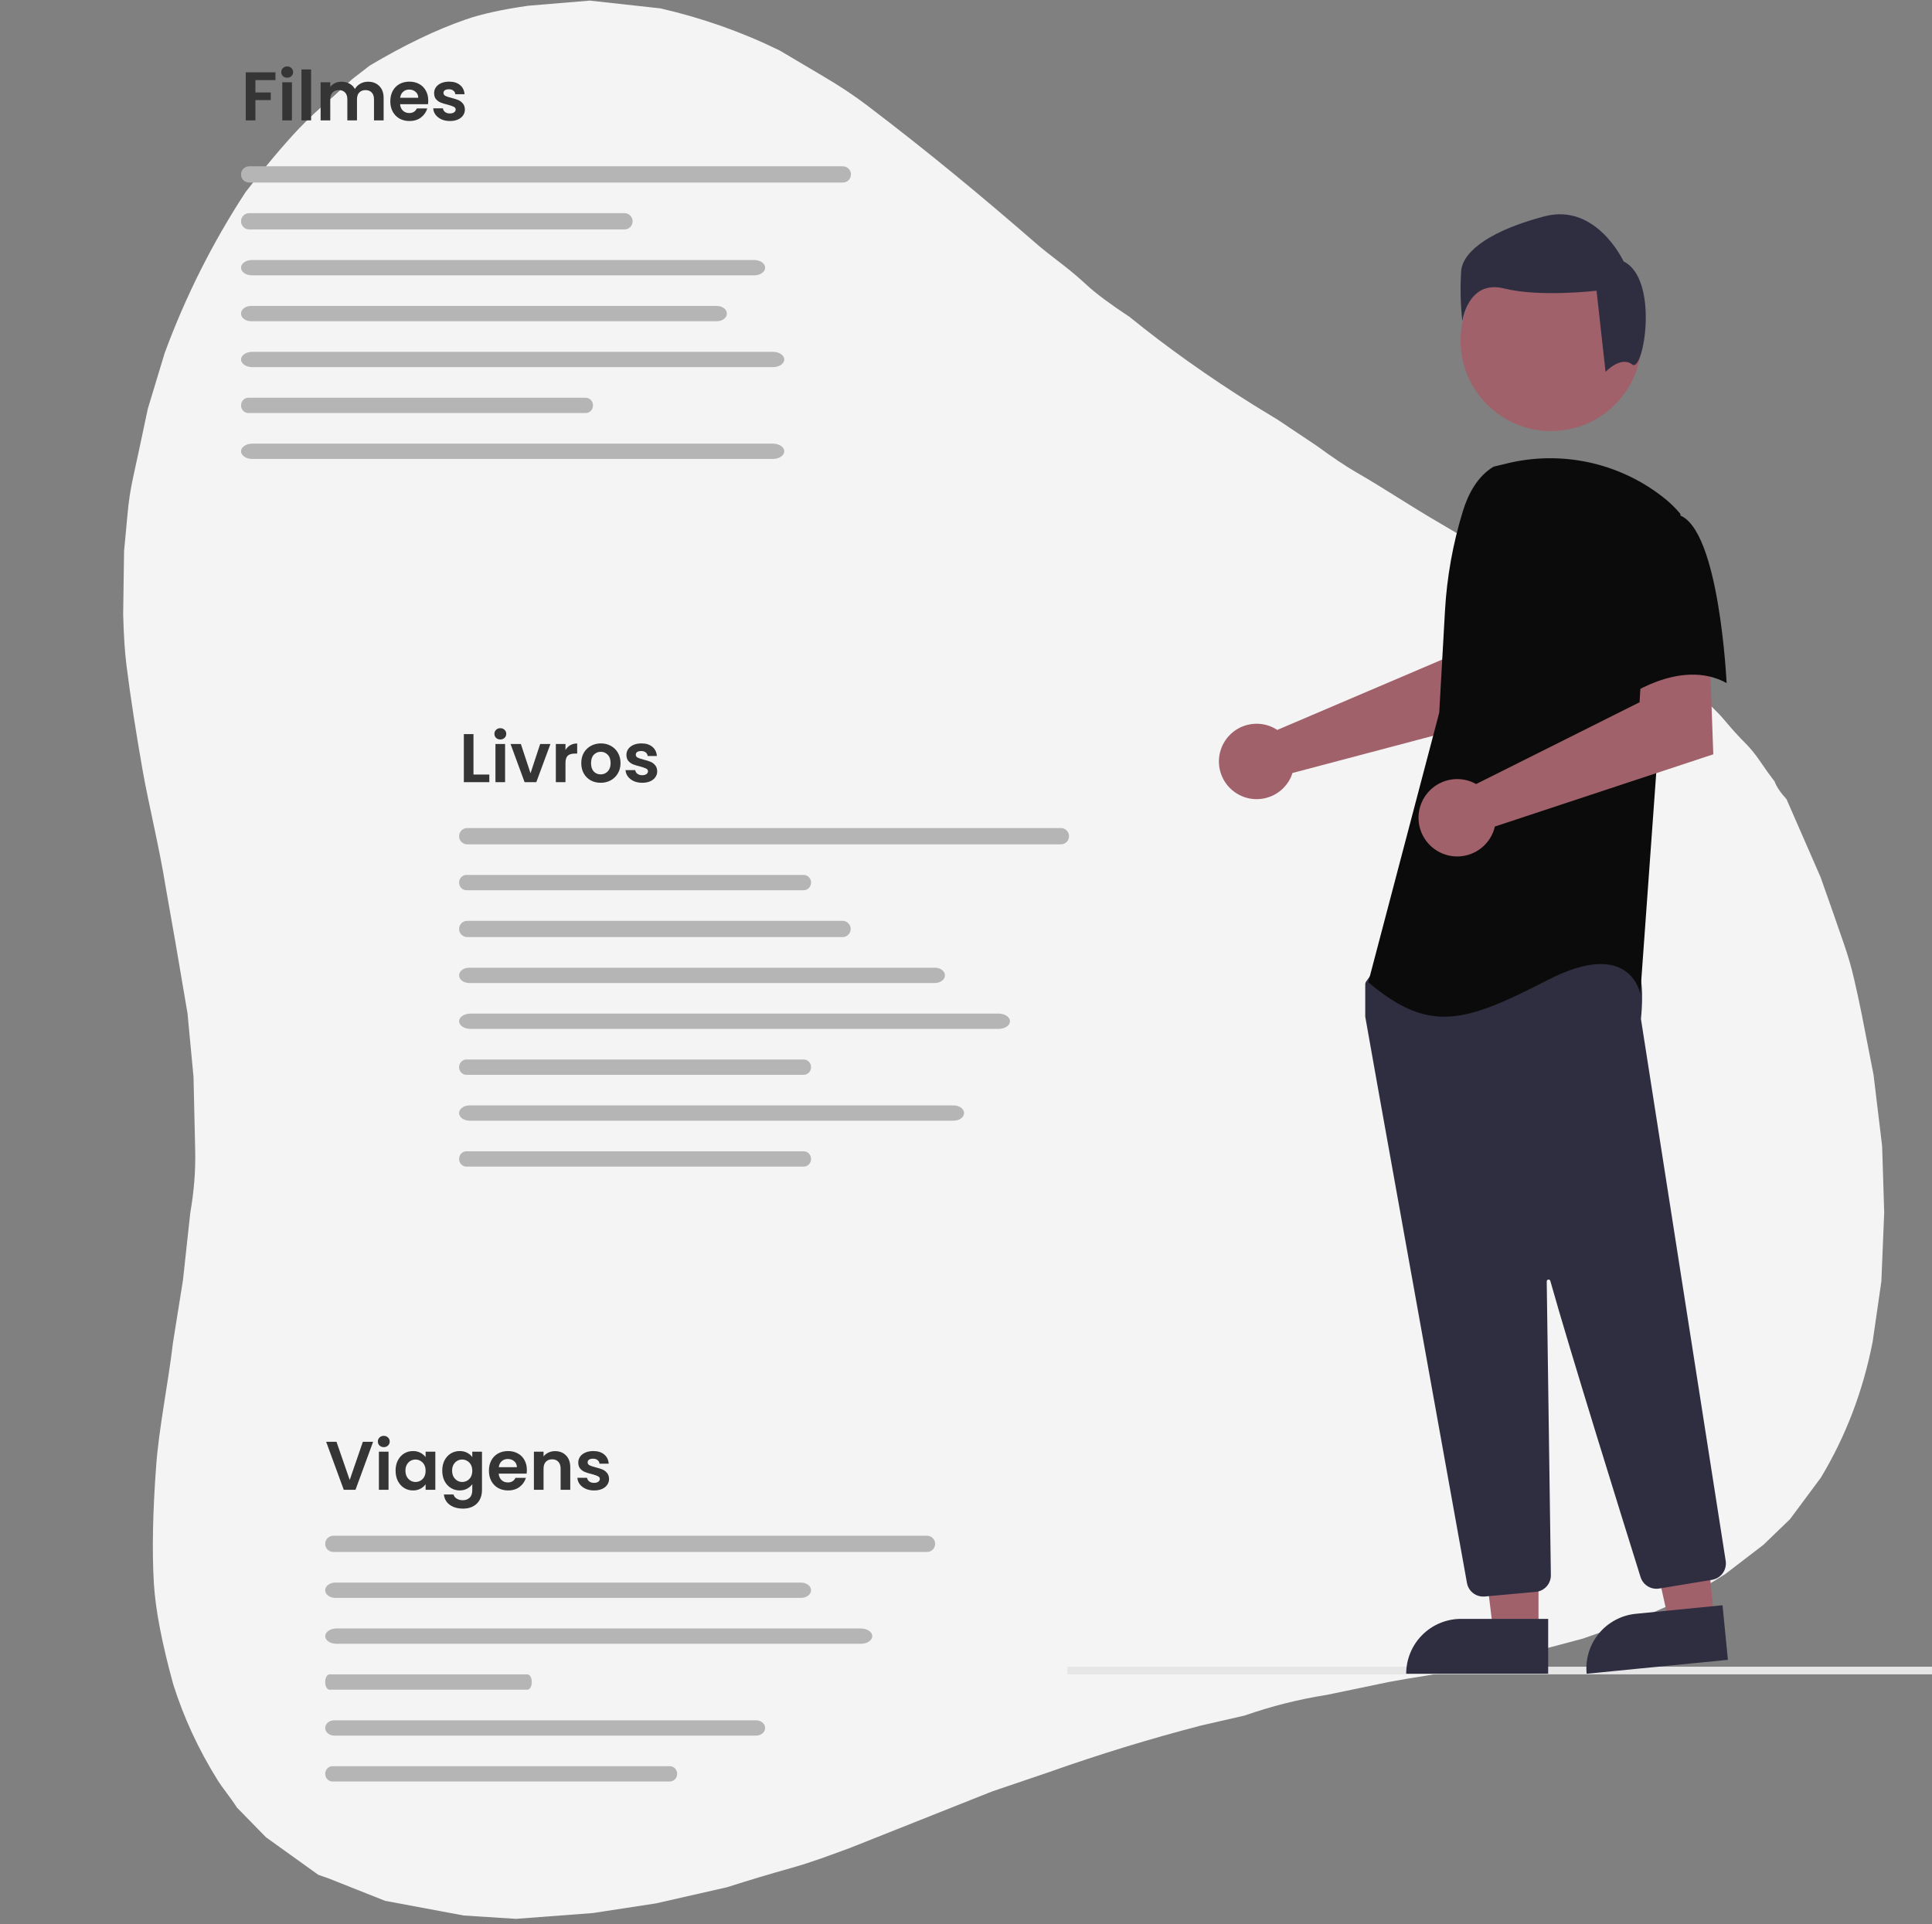 <svg width="505" height="503" viewBox="0 0 505 503" fill="none" xmlns="http://www.w3.org/2000/svg">
<rect x="0" y="0" width="505" height="503" fill="#808080" stroke="none"/>
<g clip-path="url(#clip0_249_1933)">
<path d="M154.162 0.159L172.639 2.191C183.603 4.713 193.998 8.387 203.824 13.214C207.731 15.542 211.577 17.82 215.364 20.051C219.533 22.505 223.252 24.975 226.523 27.46C242.519 39.606 256.697 51.348 271.762 64.46C272.361 64.984 274.464 66.637 278.071 69.421C280.039 70.941 282.071 72.669 284.167 74.608C286.487 76.748 290.188 79.498 295.269 82.859C305.05 90.806 315.838 98.474 327.633 105.86L333.998 109.744L344.179 116.547C348.326 119.585 351.783 121.902 354.552 123.496C362.219 127.907 368.259 132.083 376.779 137.012C380.259 139.032 383.754 141.131 387.264 143.309C390.744 145.464 394.257 147.537 397.805 149.528L415.115 160.125L417.326 161.326L431.471 171.317C435.534 174.876 440.103 177.896 443.943 181.51C446.3 183.733 448.77 185.855 450.846 188.369C452.598 190.487 454.42 192.493 456.313 194.386C457.638 195.718 458.94 197.335 460.22 199.236C461.342 200.905 462.559 202.596 463.868 204.31C464.355 205.657 465.391 207.198 466.978 208.935L468.751 212.998L475.868 229.287C477.971 235.214 480.022 241.074 482.02 246.866C483.09 249.972 483.958 252.977 484.625 255.881C485.35 259.016 486.013 262.077 486.611 265.063L489.721 280.981L491.966 299.639L492.505 317.005L491.764 334.977L489.485 350.783C486.971 363.655 482.454 375.498 475.936 386.312L467.887 397.145L460.916 403.869L450.97 411.492C442.827 416.723 434.277 420.977 425.319 424.255C421.607 425.617 417.742 426.991 413.723 428.375L399.399 432.181C393.666 433.228 388.05 434.493 382.549 435.975C379.181 436.873 375.93 437.565 372.794 438.052C369.456 438.568 366.178 439.126 362.96 439.724L346.874 443.07C339.502 444.23 332.314 446.037 325.309 448.492L313.87 451.107C300.429 454.61 287.258 458.647 274.355 463.22L259.291 468.339L222.19 483.089C217.071 484.964 212.21 486.828 206.833 488.332C201.167 489.918 195.566 491.599 190.028 493.372L171.449 497.593L154.947 500.119L134.853 501.634L121.203 500.759L100.649 496.919L85.797 491.026L83.193 490.117L69.52 480.305L61.931 472.537C60.315 469.989 58.204 467.497 56.823 465.274C51.869 457.326 48.022 449.008 45.283 440.319C42.312 429.528 40.625 420.734 40.221 413.939C39.719 405.535 39.921 395.259 40.827 383.113C41.556 373.234 43.925 361.885 45.205 351.075L47.82 334.697L49.74 317.016C50.713 311.493 51.139 306.075 51.02 300.761L50.582 281.531L49.01 264.895L45.867 246.429L43.296 231.824C41.669 221.631 38.84 210.181 37.324 201.627C35.536 191.464 34.121 182.296 33.081 174.124C32.624 170.539 32.329 166.008 32.194 160.529L32.43 144.084C32.752 140.761 33.055 137.52 33.339 134.362C33.623 131.099 34.114 127.892 34.81 124.742C36.059 119.017 37.332 113.071 38.626 106.904L43.038 92.311C48.524 77.425 55.577 63.389 64.199 50.203C69.407 43.468 74.047 37.944 78.118 33.634C80.439 31.179 83.499 28.32 87.301 25.057L92.05 20.702L96.63 17.154C105.678 11.774 114.052 7.751 121.753 5.087C125.899 3.65 131.351 2.452 138.109 1.495L154.162 0.159Z" fill="#F4F4F4"/>
<path d="M505 435.712H279V437.712H505V435.712Z" fill="#E6E6E6"/>
<path d="M332.502 190.064C332.974 190.28 333.429 190.534 333.861 190.822L377.063 172.384L378.604 161.003L395.867 160.897L394.847 187L337.824 202.082C337.704 202.478 337.56 202.867 337.393 203.245C336.568 205.004 335.242 206.481 333.582 207.489C331.921 208.497 329.999 208.992 328.058 208.911C326.117 208.831 324.243 208.178 322.671 207.036C321.1 205.894 319.9 204.313 319.224 202.492C318.548 200.671 318.425 198.69 318.871 196.799C319.317 194.908 320.312 193.191 321.73 191.864C323.149 190.536 324.928 189.657 326.844 189.338C328.76 189.018 330.728 189.271 332.501 190.067L332.502 190.064Z" fill="#A0616A"/>
<path d="M402.145 426.592H390.336L384.718 381.043H402.146L402.145 426.592Z" fill="#A0616A"/>
<path d="M381.901 423.218H404.675V437.553H367.561C367.561 433.75 369.072 430.103 371.761 427.413C374.45 424.724 378.098 423.213 381.901 423.213V423.218Z" fill="#2F2E41"/>
<path d="M448.071 423.255L436.32 424.411L426.264 379.632L443.609 377.928L448.071 423.255Z" fill="#A0616A"/>
<path d="M427.587 421.884L450.248 419.652L451.653 433.92L414.726 437.557C414.353 433.773 415.499 429.996 417.91 427.057C420.322 424.118 423.803 422.257 427.587 421.884Z" fill="#2F2E41"/>
<path d="M405.432 112.691C418.498 112.691 429.089 102.099 429.089 89.034C429.089 75.968 418.498 65.376 405.432 65.376C392.366 65.376 381.774 75.968 381.774 89.034C381.774 102.099 392.366 112.691 405.432 112.691Z" fill="#A0616A"/>
<path d="M387.696 417.38C386.681 417.382 385.698 417.026 384.92 416.374C384.142 415.722 383.619 414.816 383.444 413.816C377.335 379.893 357.352 268.948 356.874 265.872C356.863 265.801 356.858 265.73 356.858 265.658V257.385C356.857 257.084 356.952 256.79 357.127 256.545L359.766 252.851C359.892 252.673 360.056 252.527 360.247 252.422C360.438 252.318 360.651 252.259 360.868 252.249C375.918 251.544 425.196 249.476 427.577 252.45C429.968 255.436 429.118 264.498 428.925 266.282L428.935 266.468L451.076 408.06C451.249 409.19 450.97 410.342 450.3 411.268C449.63 412.193 448.623 412.818 447.496 413.006L433.668 415.284C432.638 415.45 431.583 415.24 430.695 414.693C429.806 414.146 429.144 413.299 428.827 412.305C424.55 398.639 410.209 352.664 405.239 334.874C405.212 334.757 405.142 334.654 405.043 334.586C404.944 334.518 404.823 334.49 404.703 334.507C404.584 334.524 404.476 334.586 404.4 334.679C404.325 334.773 404.287 334.891 404.294 335.011C404.543 351.969 405.142 395.235 405.354 410.178L405.376 411.788C405.385 412.877 404.985 413.931 404.255 414.74C403.525 415.549 402.518 416.055 401.433 416.157L388.099 417.365C387.965 417.377 387.831 417.382 387.696 417.38Z" fill="#2F2E41"/>
<path d="M390.418 121.994C386.289 124.448 383.818 128.958 382.401 133.555C379.776 142.051 378.197 150.836 377.697 159.715L376.198 186.298L357.65 256.777C373.726 270.379 382.998 267.287 404.637 256.161C426.276 245.036 428.748 259.87 428.748 259.87L433.075 199.902L439.257 134.372C437.869 132.701 436.298 131.191 434.574 129.87C428.86 125.426 422.211 122.337 415.13 120.835C408.048 119.333 400.718 119.458 393.692 121.201L390.418 121.994Z" fill="#0B0B0B"/>
<path d="M384.394 204.298C384.892 204.485 385.375 204.71 385.838 204.973L428.557 183.589L429.266 172.005L446.887 170.791L447.831 197.196L390.745 216.076C390.279 218.077 389.215 219.888 387.695 221.269C386.174 222.65 384.27 223.536 382.234 223.808C380.198 224.08 378.128 223.725 376.298 222.792C374.468 221.858 372.967 220.39 371.992 218.582C371.018 216.774 370.617 214.712 370.843 212.67C371.069 210.629 371.911 208.704 373.257 207.153C374.604 205.602 376.391 204.498 378.38 203.987C380.37 203.477 382.467 203.584 384.394 204.295L384.394 204.298Z" fill="#A0616A"/>
<path d="M438.949 134.667C449.458 138.376 451.311 178.565 451.311 178.565C438.946 171.765 424.109 182.893 424.109 182.893C424.109 182.893 421.018 172.382 417.308 158.782C416.188 154.956 416.054 150.909 416.919 147.017C417.783 143.126 419.619 139.517 422.253 136.525C422.253 136.525 428.438 130.956 438.949 134.667Z" fill="#0B0B0B"/>
<path d="M426.64 95.288C423.693 92.93 419.672 97.214 419.672 97.214L417.314 75.997C417.314 75.997 402.577 77.763 393.142 75.407C383.708 73.052 382.236 83.958 382.236 83.958C381.75 79.554 381.651 75.115 381.941 70.693C382.531 65.388 390.194 60.082 403.753 56.545C417.312 53.007 424.386 68.335 424.386 68.335C433.824 73.048 429.591 97.649 426.64 95.288Z" fill="#2F2E41"/>
<path d="M72 18.912V20.946H66.762V24.168H70.776V26.166H66.762V31.476H64.242V18.912H72ZM75.065 20.316C74.621 20.316 74.249 20.178 73.949 19.902C73.661 19.614 73.517 19.26 73.517 18.84C73.517 18.42 73.661 18.072 73.949 17.796C74.249 17.508 74.621 17.364 75.065 17.364C75.509 17.364 75.875 17.508 76.163 17.796C76.463 18.072 76.613 18.42 76.613 18.84C76.613 19.26 76.463 19.614 76.163 19.902C75.875 20.178 75.509 20.316 75.065 20.316ZM76.307 21.504V31.476H73.787V21.504H76.307ZM81.317 18.156V31.476H78.797V18.156H81.317ZM96.191 21.36C97.415 21.36 98.398 21.738 99.142 22.494C99.898 23.238 100.276 24.282 100.276 25.626V31.476H97.757V25.968C97.757 25.188 97.558 24.594 97.162 24.186C96.766 23.766 96.227 23.556 95.543 23.556C94.859 23.556 94.312 23.766 93.904 24.186C93.508 24.594 93.311 25.188 93.311 25.968V31.476H90.79V25.968C90.79 25.188 90.593 24.594 90.197 24.186C89.8 23.766 89.26 23.556 88.576 23.556C87.88 23.556 87.329 23.766 86.921 24.186C86.525 24.594 86.326 25.188 86.326 25.968V31.476H83.806V21.504H86.326V22.71C86.65 22.29 87.064 21.96 87.569 21.72C88.085 21.48 88.648 21.36 89.26 21.36C90.04 21.36 90.737 21.528 91.349 21.864C91.96 22.188 92.434 22.656 92.77 23.268C93.094 22.692 93.562 22.23 94.174 21.882C94.799 21.534 95.471 21.36 96.191 21.36ZM111.938 26.274C111.938 26.634 111.914 26.958 111.866 27.246H104.576C104.636 27.966 104.888 28.53 105.332 28.938C105.776 29.346 106.322 29.55 106.97 29.55C107.906 29.55 108.572 29.148 108.968 28.344H111.686C111.398 29.304 110.846 30.096 110.03 30.72C109.214 31.332 108.212 31.638 107.024 31.638C106.064 31.638 105.2 31.428 104.432 31.008C103.676 30.576 103.082 29.97 102.65 29.19C102.23 28.41 102.02 27.51 102.02 26.49C102.02 25.458 102.23 24.552 102.65 23.772C103.07 22.992 103.658 22.392 104.414 21.972C105.17 21.552 106.04 21.342 107.024 21.342C107.972 21.342 108.818 21.546 109.562 21.954C110.318 22.362 110.9 22.944 111.308 23.7C111.728 24.444 111.938 25.302 111.938 26.274ZM109.328 25.554C109.316 24.906 109.082 24.39 108.626 24.006C108.17 23.61 107.612 23.412 106.952 23.412C106.328 23.412 105.8 23.604 105.368 23.988C104.948 24.36 104.69 24.882 104.594 25.554H109.328ZM117.593 31.638C116.777 31.638 116.045 31.494 115.397 31.206C114.749 30.906 114.233 30.504 113.849 30C113.477 29.496 113.273 28.938 113.237 28.326H115.775C115.823 28.71 116.009 29.028 116.333 29.28C116.669 29.532 117.083 29.658 117.575 29.658C118.055 29.658 118.427 29.562 118.691 29.37C118.967 29.178 119.105 28.932 119.105 28.632C119.105 28.308 118.937 28.068 118.601 27.912C118.277 27.744 117.755 27.564 117.035 27.372C116.291 27.192 115.679 27.006 115.199 26.814C114.731 26.622 114.323 26.328 113.975 25.932C113.639 25.536 113.471 25.002 113.471 24.33C113.471 23.778 113.627 23.274 113.939 22.818C114.263 22.362 114.719 22.002 115.307 21.738C115.907 21.474 116.609 21.342 117.413 21.342C118.601 21.342 119.549 21.642 120.257 22.242C120.965 22.83 121.355 23.628 121.427 24.636H119.015C118.979 24.24 118.811 23.928 118.511 23.7C118.223 23.46 117.833 23.34 117.341 23.34C116.885 23.34 116.531 23.424 116.279 23.592C116.039 23.76 115.919 23.994 115.919 24.294C115.919 24.63 116.087 24.888 116.423 25.068C116.759 25.236 117.281 25.41 117.989 25.59C118.709 25.77 119.303 25.956 119.771 26.148C120.239 26.34 120.641 26.64 120.977 27.048C121.325 27.444 121.505 27.972 121.517 28.632C121.517 29.208 121.355 29.724 121.031 30.18C120.719 30.636 120.263 30.996 119.663 31.26C119.075 31.512 118.385 31.638 117.593 31.638Z" fill="#353535"/>
<path d="M65.122 43.476C64.559 43.477 64.019 43.701 63.621 44.099C63.223 44.498 63 45.038 63 45.601C63 46.164 63.223 46.704 63.621 47.103C64.019 47.501 64.559 47.726 65.122 47.727H220.311C220.874 47.726 221.413 47.501 221.811 47.103C222.209 46.704 222.432 46.164 222.432 45.601C222.432 45.038 222.209 44.498 221.811 44.099C221.413 43.701 220.874 43.477 220.311 43.476H65.122Z" fill="#B5B5B5"/>
<path d="M65.127 55.727C64.564 55.726 64.023 55.949 63.625 56.347C63.226 56.745 63.001 57.284 63 57.848C62.999 58.411 63.221 58.952 63.618 59.351C64.016 59.75 64.555 59.976 65.118 59.978H163.23C163.509 59.978 163.786 59.923 164.044 59.816C164.301 59.709 164.536 59.552 164.733 59.355C164.931 59.158 165.087 58.923 165.194 58.666C165.301 58.408 165.356 58.131 165.356 57.852C165.356 57.573 165.301 57.297 165.194 57.039C165.087 56.781 164.931 56.547 164.733 56.349C164.536 56.152 164.301 55.995 164.044 55.888C163.786 55.782 163.509 55.727 163.23 55.727H65.127Z" fill="#B5B5B5"/>
<path d="M65.847 67.978C65.093 67.977 64.37 68.187 63.836 68.562C63.302 68.936 63.002 69.444 63 69.974C62.998 70.504 63.296 71.012 63.828 71.388C64.359 71.764 65.081 71.976 65.835 71.978H197.155C197.529 71.978 197.899 71.926 198.244 71.826C198.589 71.725 198.903 71.578 199.167 71.392C199.431 71.206 199.64 70.986 199.783 70.743C199.926 70.501 200 70.24 200 69.978C200 69.715 199.926 69.455 199.783 69.212C199.64 68.97 199.431 68.749 199.167 68.564C198.903 68.378 198.589 68.231 198.244 68.13C197.899 68.029 197.529 67.978 197.155 67.978H65.847Z" fill="#B5B5B5"/>
<path d="M65.639 79.978C64.94 79.977 64.27 80.187 63.775 80.562C63.28 80.936 63.002 81.444 63 81.974C62.998 82.504 63.275 83.012 63.767 83.388C64.26 83.764 64.929 83.976 65.628 83.978H187.363C187.709 83.978 188.052 83.926 188.372 83.826C188.692 83.725 188.983 83.578 189.228 83.392C189.472 83.206 189.667 82.986 189.799 82.743C189.932 82.501 190 82.24 190 81.978C190 81.715 189.932 81.455 189.799 81.212C189.667 80.97 189.472 80.749 189.228 80.564C188.983 80.378 188.692 80.231 188.372 80.13C188.052 80.029 187.709 79.978 187.363 79.978H65.639Z" fill="#B5B5B5"/>
<path d="M65.951 91.978C65.169 91.977 64.42 92.187 63.867 92.562C63.313 92.936 63.002 93.444 63 93.974C62.998 94.504 63.307 95.012 63.858 95.388C64.409 95.764 65.157 95.976 65.939 95.978H202.051C202.438 95.978 202.822 95.926 203.18 95.826C203.537 95.725 203.862 95.578 204.136 95.392C204.41 95.206 204.627 94.986 204.776 94.743C204.924 94.501 205 94.24 205 93.978C205 93.715 204.924 93.455 204.776 93.212C204.627 92.97 204.41 92.749 204.136 92.564C203.862 92.378 203.537 92.231 203.18 92.13C202.822 92.029 202.438 91.978 202.051 91.978H65.951Z" fill="#B5B5B5"/>
<path d="M64.912 103.978C64.406 103.977 63.92 104.187 63.562 104.562C63.203 104.936 63.001 105.444 63 105.974C62.999 106.504 63.199 107.012 63.556 107.388C63.913 107.764 64.398 107.976 64.904 107.978H153.089C153.34 107.978 153.589 107.926 153.821 107.826C154.052 107.725 154.263 107.578 154.44 107.392C154.618 107.206 154.759 106.986 154.855 106.743C154.951 106.5 155 106.24 155 105.978C155 105.715 154.951 105.455 154.855 105.212C154.759 104.97 154.618 104.749 154.44 104.564C154.263 104.378 154.052 104.231 153.821 104.13C153.589 104.03 153.34 103.978 153.089 103.978H64.912Z" fill="#B5B5B5"/>
<path d="M65.951 115.978C65.169 115.977 64.42 116.187 63.867 116.562C63.313 116.936 63.002 117.444 63 117.974C62.998 118.504 63.307 119.012 63.858 119.388C64.409 119.764 65.157 119.976 65.939 119.978H202.051C202.438 119.978 202.822 119.926 203.18 119.826C203.537 119.725 203.862 119.578 204.136 119.392C204.41 119.206 204.627 118.986 204.776 118.743C204.924 118.5 205 118.24 205 117.978C205 117.715 204.924 117.455 204.776 117.212C204.627 116.97 204.41 116.749 204.136 116.564C203.862 116.378 203.537 116.231 203.18 116.13C202.822 116.03 202.438 115.978 202.051 115.978H65.951Z" fill="#B5B5B5"/>
<path d="M123.762 202.478H127.902V204.476H121.242V191.912H123.762V202.478ZM130.782 193.316C130.338 193.316 129.966 193.178 129.666 192.902C129.378 192.614 129.234 192.26 129.234 191.84C129.234 191.42 129.378 191.072 129.666 190.796C129.966 190.508 130.338 190.364 130.782 190.364C131.226 190.364 131.592 190.508 131.88 190.796C132.18 191.072 132.33 191.42 132.33 191.84C132.33 192.26 132.18 192.614 131.88 192.902C131.592 193.178 131.226 193.316 130.782 193.316ZM132.024 194.504V204.476H129.504V194.504H132.024ZM138.671 202.154L141.191 194.504H143.873L140.183 204.476H137.123L133.451 194.504H136.151L138.671 202.154ZM147.809 196.052C148.133 195.524 148.553 195.11 149.069 194.81C149.597 194.51 150.197 194.36 150.869 194.36V197.006H150.203C149.411 197.006 148.811 197.192 148.403 197.564C148.007 197.936 147.809 198.584 147.809 199.508V204.476H145.289V194.504H147.809V196.052ZM156.994 204.638C156.034 204.638 155.17 204.428 154.402 204.008C153.634 203.576 153.028 202.97 152.584 202.19C152.152 201.41 151.936 200.51 151.936 199.49C151.936 198.47 152.158 197.57 152.602 196.79C153.058 196.01 153.676 195.41 154.456 194.99C155.236 194.558 156.106 194.342 157.066 194.342C158.026 194.342 158.896 194.558 159.676 194.99C160.456 195.41 161.068 196.01 161.512 196.79C161.968 197.57 162.196 198.47 162.196 199.49C162.196 200.51 161.962 201.41 161.494 202.19C161.038 202.97 160.414 203.576 159.622 204.008C158.842 204.428 157.966 204.638 156.994 204.638ZM156.994 202.442C157.45 202.442 157.876 202.334 158.272 202.118C158.68 201.89 159.004 201.554 159.244 201.11C159.484 200.666 159.604 200.126 159.604 199.49C159.604 198.542 159.352 197.816 158.848 197.312C158.356 196.796 157.75 196.538 157.03 196.538C156.31 196.538 155.704 196.796 155.212 197.312C154.732 197.816 154.492 198.542 154.492 199.49C154.492 200.438 154.726 201.17 155.194 201.686C155.674 202.19 156.274 202.442 156.994 202.442ZM167.861 204.638C167.045 204.638 166.313 204.494 165.665 204.206C165.017 203.906 164.501 203.504 164.117 203C163.745 202.496 163.541 201.938 163.505 201.326H166.043C166.091 201.71 166.277 202.028 166.601 202.28C166.937 202.532 167.351 202.658 167.843 202.658C168.323 202.658 168.695 202.562 168.959 202.37C169.235 202.178 169.373 201.932 169.373 201.632C169.373 201.308 169.205 201.068 168.869 200.912C168.545 200.744 168.023 200.564 167.303 200.372C166.559 200.192 165.947 200.006 165.467 199.814C164.999 199.622 164.591 199.328 164.243 198.932C163.907 198.536 163.739 198.002 163.739 197.33C163.739 196.778 163.895 196.274 164.207 195.818C164.531 195.362 164.987 195.002 165.575 194.738C166.175 194.474 166.877 194.342 167.681 194.342C168.869 194.342 169.817 194.642 170.525 195.242C171.233 195.83 171.623 196.628 171.695 197.636H169.283C169.247 197.24 169.079 196.928 168.779 196.7C168.491 196.46 168.101 196.34 167.609 196.34C167.153 196.34 166.799 196.424 166.547 196.592C166.307 196.76 166.187 196.994 166.187 197.294C166.187 197.63 166.355 197.888 166.691 198.068C167.027 198.236 167.549 198.41 168.257 198.59C168.977 198.77 169.571 198.956 170.039 199.148C170.507 199.34 170.909 199.64 171.245 200.048C171.593 200.444 171.773 200.972 171.785 201.632C171.785 202.208 171.623 202.724 171.299 203.18C170.987 203.636 170.531 203.996 169.931 204.26C169.343 204.512 168.653 204.638 167.861 204.638Z" fill="#353535"/>
<path d="M122.122 216.476C121.559 216.477 121.019 216.701 120.621 217.099C120.223 217.498 120 218.038 120 218.601C120 219.164 120.223 219.704 120.621 220.103C121.019 220.501 121.559 220.726 122.122 220.727H277.311C277.874 220.726 278.413 220.501 278.811 220.103C279.209 219.704 279.432 219.164 279.432 218.601C279.432 218.038 279.209 217.498 278.811 217.099C278.413 216.701 277.874 216.477 277.311 216.476H122.122Z" fill="#B5B5B5"/>
<path d="M121.912 228.727C121.406 228.726 120.92 228.936 120.561 229.31C120.203 229.685 120.001 230.192 120 230.722C119.999 231.252 120.199 231.761 120.556 232.137C120.913 232.513 121.398 232.725 121.904 232.727H210.089C210.34 232.727 210.589 232.675 210.821 232.574C211.052 232.474 211.263 232.326 211.44 232.141C211.618 231.955 211.759 231.735 211.855 231.492C211.951 231.249 212 230.989 212 230.727C212 230.464 211.951 230.204 211.855 229.961C211.759 229.719 211.618 229.498 211.44 229.312C211.263 229.127 211.052 228.979 210.821 228.879C210.589 228.778 210.34 228.727 210.089 228.727H121.912Z" fill="#B5B5B5"/>
<path d="M122.127 240.727C121.564 240.726 121.023 240.949 120.625 241.347C120.226 241.745 120.001 242.284 120 242.848C119.999 243.411 120.221 243.951 120.618 244.351C121.015 244.75 121.555 244.976 122.118 244.978H220.23C220.509 244.978 220.786 244.923 221.044 244.816C221.301 244.709 221.536 244.552 221.733 244.355C221.931 244.158 222.087 243.923 222.194 243.666C222.301 243.408 222.356 243.131 222.356 242.852C222.356 242.573 222.301 242.297 222.194 242.039C222.087 241.781 221.931 241.546 221.733 241.349C221.536 241.152 221.301 240.995 221.044 240.888C220.786 240.782 220.509 240.727 220.23 240.727H122.127Z" fill="#B5B5B5"/>
<path d="M122.639 252.978C121.94 252.977 121.27 253.187 120.775 253.562C120.28 253.936 120.001 254.444 120 254.974C119.999 255.504 120.274 256.012 120.767 256.388C121.26 256.764 121.929 256.976 122.628 256.978H244.363C244.709 256.978 245.052 256.926 245.372 256.826C245.692 256.725 245.983 256.578 246.228 256.392C246.472 256.206 246.667 255.986 246.799 255.743C246.932 255.5 247 255.24 247 254.978C247 254.715 246.932 254.455 246.799 254.212C246.667 253.97 246.472 253.749 246.228 253.564C245.983 253.378 245.692 253.231 245.372 253.13C245.052 253.03 244.709 252.978 244.363 252.978H122.639Z" fill="#B5B5B5"/>
<path d="M122.992 264.978C122.2 264.977 121.44 265.187 120.879 265.562C120.318 265.936 120.002 266.444 120 266.974C119.998 267.504 120.311 268.012 120.87 268.388C121.429 268.764 122.187 268.976 122.98 268.978H261.01C261.402 268.978 261.791 268.926 262.154 268.826C262.517 268.725 262.846 268.578 263.124 268.392C263.402 268.206 263.622 267.986 263.772 267.743C263.923 267.5 264 267.24 264 266.978C264 266.715 263.923 266.455 263.772 266.212C263.622 265.97 263.402 265.749 263.124 265.564C262.846 265.378 262.517 265.231 262.154 265.13C261.791 265.03 261.402 264.978 261.01 264.978H122.992Z" fill="#B5B5B5"/>
<path d="M121.912 276.978C121.406 276.977 120.92 277.187 120.561 277.562C120.203 277.936 120.001 278.444 120 278.974C119.999 279.504 120.199 280.012 120.556 280.388C120.913 280.764 121.398 280.976 121.904 280.978H210.089C210.34 280.978 210.589 280.926 210.821 280.826C211.052 280.725 211.263 280.578 211.44 280.392C211.618 280.206 211.759 279.986 211.855 279.743C211.951 279.5 212 279.24 212 278.978C212 278.715 211.951 278.455 211.855 278.212C211.759 277.97 211.618 277.749 211.44 277.564C211.263 277.378 211.052 277.231 210.821 277.13C210.589 277.03 210.34 276.978 210.089 276.978H121.912Z" fill="#B5B5B5"/>
<path d="M122.743 288.978C122.017 288.977 121.32 289.187 120.806 289.562C120.291 289.936 120.002 290.444 120 290.974C119.998 291.504 120.285 292.012 120.797 292.388C121.31 292.764 122.005 292.976 122.732 292.978H249.259C249.619 292.978 249.975 292.926 250.308 292.826C250.64 292.725 250.943 292.578 251.197 292.392C251.452 292.206 251.654 291.986 251.791 291.743C251.929 291.5 252 291.24 252 290.978C252 290.715 251.929 290.455 251.791 290.212C251.654 289.97 251.452 289.749 251.197 289.564C250.943 289.378 250.64 289.231 250.308 289.13C249.975 289.03 249.619 288.978 249.259 288.978H122.743Z" fill="#B5B5B5"/>
<path d="M121.912 300.978C121.406 300.977 120.92 301.187 120.561 301.562C120.203 301.936 120.001 302.444 120 302.974C119.999 303.504 120.199 304.012 120.556 304.388C120.913 304.764 121.398 304.976 121.904 304.978H210.089C210.34 304.978 210.589 304.926 210.821 304.826C211.052 304.725 211.263 304.578 211.44 304.392C211.618 304.206 211.759 303.986 211.855 303.743C211.951 303.5 212 303.24 212 302.978C212 302.715 211.951 302.455 211.855 302.212C211.759 301.97 211.618 301.749 211.44 301.564C211.263 301.378 211.052 301.231 210.821 301.13C210.589 301.03 210.34 300.978 210.089 300.978H121.912Z" fill="#B5B5B5"/>
<path d="M97.528 376.912L92.92 389.476H89.86L85.252 376.912H87.952L91.408 386.902L94.846 376.912H97.528ZM100.317 378.316C99.873 378.316 99.501 378.178 99.201 377.902C98.913 377.614 98.769 377.26 98.769 376.84C98.769 376.42 98.913 376.072 99.201 375.796C99.501 375.508 99.873 375.364 100.317 375.364C100.761 375.364 101.127 375.508 101.415 375.796C101.715 376.072 101.865 376.42 101.865 376.84C101.865 377.26 101.715 377.614 101.415 377.902C101.127 378.178 100.761 378.316 100.317 378.316ZM101.559 379.504V389.476H99.039V379.504H101.559ZM103.401 384.454C103.401 383.446 103.599 382.552 103.995 381.772C104.403 380.992 104.949 380.392 105.633 379.972C106.329 379.552 107.103 379.342 107.955 379.342C108.699 379.342 109.347 379.492 109.899 379.792C110.463 380.092 110.913 380.47 111.249 380.926V379.504H113.787V389.476H111.249V388.018C110.925 388.486 110.475 388.876 109.899 389.188C109.335 389.488 108.681 389.638 107.937 389.638C107.097 389.638 106.329 389.422 105.633 388.99C104.949 388.558 104.403 387.952 103.995 387.172C103.599 386.38 103.401 385.474 103.401 384.454ZM111.249 384.49C111.249 383.878 111.129 383.356 110.889 382.924C110.649 382.48 110.325 382.144 109.917 381.916C109.509 381.676 109.071 381.556 108.603 381.556C108.135 381.556 107.703 381.67 107.307 381.898C106.911 382.126 106.587 382.462 106.335 382.906C106.095 383.338 105.975 383.854 105.975 384.454C105.975 385.054 106.095 385.582 106.335 386.038C106.587 386.482 106.911 386.824 107.307 387.064C107.715 387.304 108.147 387.424 108.603 387.424C109.071 387.424 109.509 387.31 109.917 387.082C110.325 386.842 110.649 386.506 110.889 386.074C111.129 385.63 111.249 385.102 111.249 384.49ZM120.154 379.342C120.898 379.342 121.552 379.492 122.116 379.792C122.68 380.08 123.124 380.458 123.448 380.926V379.504H125.986V389.548C125.986 390.472 125.8 391.294 125.428 392.014C125.056 392.746 124.498 393.322 123.754 393.742C123.01 394.174 122.11 394.39 121.054 394.39C119.638 394.39 118.474 394.06 117.562 393.4C116.662 392.74 116.152 391.84 116.032 390.7H118.534C118.666 391.156 118.948 391.516 119.38 391.78C119.824 392.056 120.358 392.194 120.982 392.194C121.714 392.194 122.308 391.972 122.764 391.528C123.22 391.096 123.448 390.436 123.448 389.548V388C123.124 388.468 122.674 388.858 122.098 389.17C121.534 389.482 120.886 389.638 120.154 389.638C119.314 389.638 118.546 389.422 117.85 388.99C117.154 388.558 116.602 387.952 116.194 387.172C115.798 386.38 115.6 385.474 115.6 384.454C115.6 383.446 115.798 382.552 116.194 381.772C116.602 380.992 117.148 380.392 117.832 379.972C118.528 379.552 119.302 379.342 120.154 379.342ZM123.448 384.49C123.448 383.878 123.328 383.356 123.088 382.924C122.848 382.48 122.524 382.144 122.116 381.916C121.708 381.676 121.27 381.556 120.802 381.556C120.334 381.556 119.902 381.67 119.506 381.898C119.11 382.126 118.786 382.462 118.534 382.906C118.294 383.338 118.174 383.854 118.174 384.454C118.174 385.054 118.294 385.582 118.534 386.038C118.786 386.482 119.11 386.824 119.506 387.064C119.914 387.304 120.346 387.424 120.802 387.424C121.27 387.424 121.708 387.31 122.116 387.082C122.524 386.842 122.848 386.506 123.088 386.074C123.328 385.63 123.448 385.102 123.448 384.49ZM137.717 384.274C137.717 384.634 137.693 384.958 137.645 385.246H130.355C130.415 385.966 130.667 386.53 131.111 386.938C131.555 387.346 132.101 387.55 132.749 387.55C133.685 387.55 134.351 387.148 134.747 386.344H137.465C137.177 387.304 136.625 388.096 135.809 388.72C134.993 389.332 133.991 389.638 132.803 389.638C131.843 389.638 130.979 389.428 130.211 389.008C129.455 388.576 128.861 387.97 128.429 387.19C128.009 386.41 127.799 385.51 127.799 384.49C127.799 383.458 128.009 382.552 128.429 381.772C128.849 380.992 129.437 380.392 130.193 379.972C130.949 379.552 131.819 379.342 132.803 379.342C133.751 379.342 134.597 379.546 135.341 379.954C136.097 380.362 136.679 380.944 137.087 381.7C137.507 382.444 137.717 383.302 137.717 384.274ZM135.107 383.554C135.095 382.906 134.861 382.39 134.405 382.006C133.949 381.61 133.391 381.412 132.731 381.412C132.107 381.412 131.579 381.604 131.147 381.988C130.727 382.36 130.469 382.882 130.373 383.554H135.107ZM145.082 379.36C146.27 379.36 147.23 379.738 147.962 380.494C148.694 381.238 149.06 382.282 149.06 383.626V389.476H146.54V383.968C146.54 383.176 146.342 382.57 145.946 382.15C145.55 381.718 145.01 381.502 144.326 381.502C143.63 381.502 143.078 381.718 142.67 382.15C142.274 382.57 142.076 383.176 142.076 383.968V389.476H139.556V379.504H142.076V380.746C142.412 380.314 142.838 379.978 143.354 379.738C143.882 379.486 144.458 379.36 145.082 379.36ZM155.273 389.638C154.457 389.638 153.725 389.494 153.077 389.206C152.429 388.906 151.913 388.504 151.529 388C151.157 387.496 150.953 386.938 150.917 386.326H153.455C153.503 386.71 153.689 387.028 154.013 387.28C154.349 387.532 154.763 387.658 155.255 387.658C155.735 387.658 156.107 387.562 156.371 387.37C156.647 387.178 156.785 386.932 156.785 386.632C156.785 386.308 156.617 386.068 156.281 385.912C155.957 385.744 155.435 385.564 154.715 385.372C153.971 385.192 153.359 385.006 152.879 384.814C152.411 384.622 152.003 384.328 151.655 383.932C151.319 383.536 151.151 383.002 151.151 382.33C151.151 381.778 151.307 381.274 151.619 380.818C151.943 380.362 152.399 380.002 152.987 379.738C153.587 379.474 154.289 379.342 155.093 379.342C156.281 379.342 157.229 379.642 157.937 380.242C158.645 380.83 159.035 381.628 159.107 382.636H156.695C156.659 382.24 156.491 381.928 156.191 381.7C155.903 381.46 155.513 381.34 155.021 381.34C154.565 381.34 154.211 381.424 153.959 381.592C153.719 381.76 153.599 381.994 153.599 382.294C153.599 382.63 153.767 382.888 154.103 383.068C154.439 383.236 154.961 383.41 155.669 383.59C156.389 383.77 156.983 383.956 157.451 384.148C157.919 384.34 158.321 384.64 158.657 385.048C159.005 385.444 159.185 385.972 159.197 386.632C159.197 387.208 159.035 387.724 158.711 388.18C158.399 388.636 157.943 388.996 157.343 389.26C156.755 389.512 156.065 389.638 155.273 389.638Z" fill="#353535"/>
<path d="M87.122 401.476C86.559 401.477 86.019 401.701 85.621 402.099C85.223 402.498 85 403.038 85 403.601C85 404.164 85.223 404.704 85.621 405.103C86.019 405.501 86.559 405.726 87.122 405.727H242.311C242.874 405.726 243.413 405.501 243.811 405.103C244.209 404.704 244.432 404.164 244.432 403.601C244.432 403.038 244.209 402.498 243.811 402.099C243.413 401.701 242.874 401.477 242.311 401.476H87.122Z" fill="#B5B5B5"/>
<path d="M87.639 413.727C86.94 413.726 86.27 413.936 85.775 414.31C85.28 414.685 85.001 415.192 85 415.722C84.999 416.252 85.275 416.761 85.767 417.137C86.26 417.513 86.929 417.725 87.628 417.727H209.363C209.709 417.727 210.052 417.675 210.372 417.574C210.692 417.474 210.983 417.326 211.228 417.141C211.472 416.955 211.667 416.735 211.799 416.492C211.932 416.249 212 415.989 212 415.727C212 415.464 211.932 415.204 211.799 414.961C211.667 414.719 211.472 414.498 211.228 414.312C210.983 414.127 210.692 413.979 210.372 413.879C210.052 413.778 209.709 413.727 209.363 413.727H87.639Z" fill="#B5B5B5"/>
<path d="M87.972 425.727C87.185 425.726 86.43 425.936 85.873 426.31C85.316 426.685 85.002 427.192 85 427.722C84.998 428.252 85.309 428.761 85.864 429.137C86.419 429.513 87.172 429.725 87.959 429.727H225.03C225.42 429.727 225.807 429.675 226.167 429.574C226.527 429.474 226.854 429.326 227.13 429.141C227.406 428.955 227.625 428.735 227.774 428.492C227.923 428.249 228 427.989 228 427.727C228 427.464 227.923 427.204 227.774 426.961C227.625 426.719 227.406 426.498 227.13 426.312C226.854 426.127 226.527 425.979 226.167 425.879C225.807 425.778 225.42 425.727 225.03 425.727H87.972Z" fill="#B5B5B5"/>
<path d="M86.122 437.727C85.825 437.726 85.54 437.936 85.33 438.31C85.119 438.685 85.001 439.192 85 439.722C84.999 440.252 85.117 440.761 85.326 441.137C85.536 441.513 85.82 441.725 86.117 441.727H137.879C138.026 441.727 138.172 441.675 138.308 441.574C138.444 441.474 138.567 441.326 138.672 441.141C138.776 440.955 138.858 440.735 138.915 440.492C138.971 440.249 139 439.989 139 439.727C139 439.464 138.971 439.204 138.915 438.961C138.858 438.719 138.776 438.498 138.672 438.312C138.567 438.127 138.444 437.979 138.308 437.879C138.172 437.778 138.026 437.727 137.879 437.727H86.122Z" fill="#B5B5B5"/>
<path d="M87.39 449.727C86.757 449.726 86.15 449.936 85.702 450.31C85.254 450.685 85.001 451.192 85 451.722C84.999 452.252 85.249 452.761 85.695 453.137C86.141 453.513 86.747 453.725 87.38 453.727H197.612C197.925 453.727 198.236 453.675 198.526 453.574C198.815 453.474 199.079 453.326 199.301 453.141C199.522 452.955 199.698 452.735 199.818 452.492C199.938 452.249 200 451.989 200 451.727C200 451.464 199.938 451.204 199.818 450.961C199.698 450.719 199.522 450.498 199.301 450.312C199.079 450.127 198.815 449.979 198.526 449.879C198.236 449.778 197.925 449.727 197.612 449.727H87.39Z" fill="#B5B5B5"/>
<path d="M86.912 461.727C86.406 461.726 85.92 461.936 85.561 462.31C85.203 462.685 85.001 463.192 85 463.722C84.999 464.252 85.199 464.761 85.556 465.137C85.913 465.513 86.398 465.725 86.904 465.727H175.089C175.34 465.727 175.589 465.675 175.821 465.574C176.052 465.474 176.263 465.326 176.44 465.141C176.618 464.955 176.759 464.735 176.855 464.492C176.951 464.249 177 463.989 177 463.727C177 463.464 176.951 463.204 176.855 462.961C176.759 462.719 176.618 462.498 176.44 462.312C176.263 462.127 176.052 461.979 175.821 461.879C175.589 461.778 175.34 461.727 175.089 461.727H86.912Z" fill="#B5B5B5"/>
</g>
<defs>
<clipPath id="clip0_249_1933">
<rect width="505" height="502" fill="white" transform="translate(0 0.015)"/>
</clipPath>
</defs>
</svg>
